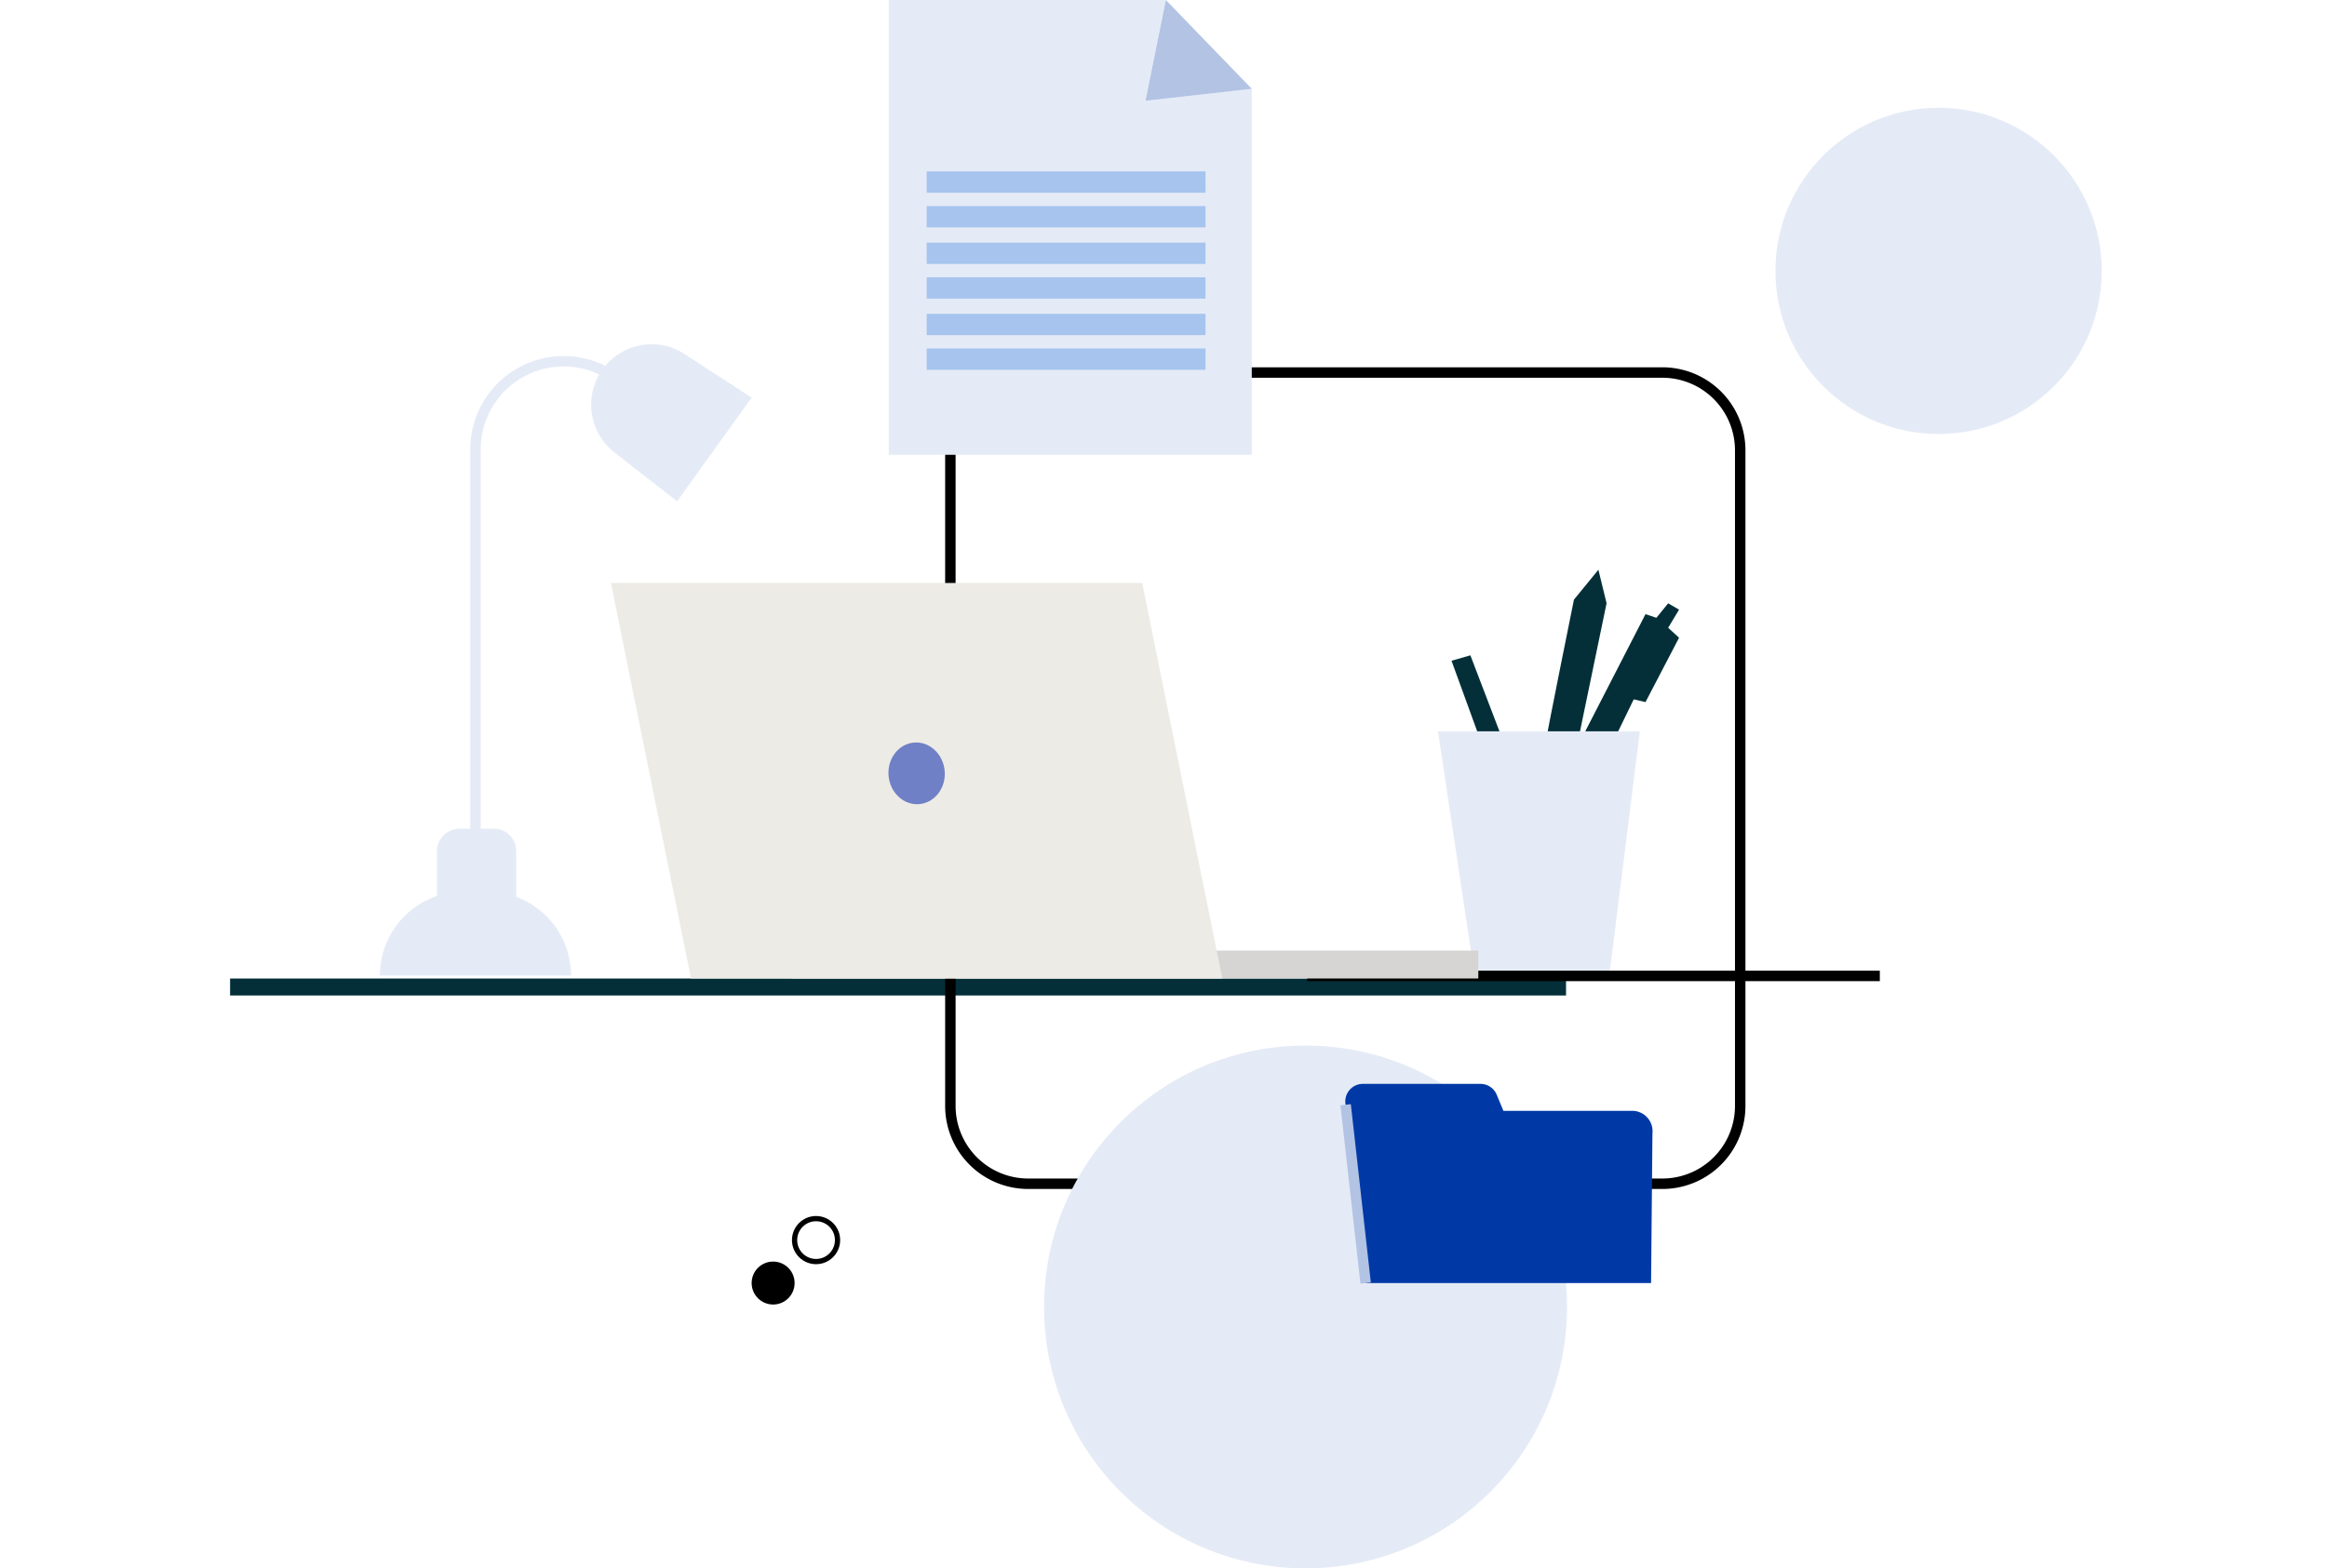 <svg xmlns="http://www.w3.org/2000/svg" width="445" height="300" viewBox="0 0 445 300">
  <g id="Group_30859" data-name="Group 30859" transform="translate(18192 -18350)">
    <rect id="Rectangle_57061" data-name="Rectangle 57061" width="445" height="300" transform="translate(-18192 18350)" fill="none"/>
    <g id="object_11" transform="translate(-18366.529 18075.109)">
      <circle id="Ellipse_4689" data-name="Ellipse 4689" cx="31.203" cy="31.203" r="31.203" transform="translate(514.049 295.507)" fill="#e5ebf6"/>
      <circle id="Ellipse_4692" data-name="Ellipse 4692" cx="4.108" cy="4.108" r="4.108" transform="translate(318.268 516.206)"/>
      <circle id="Ellipse_4693" data-name="Ellipse 4693" cx="4.108" cy="4.108" r="4.108" transform="translate(326.478 507.991)" fill="none" stroke="#000" stroke-width="1"/>
      <g id="Eliment_3_8_" transform="translate(247.176 340.738)">
        <path id="Path_109326" data-name="Path 109326" d="M305.71,592.376H269.16a16.048,16.048,0,0,1,16.046-16.046h4.458a16.044,16.044,0,0,1,16.046,16.046h0" transform="translate(-269.16 -471.625)" fill="#e5ebf6"/>
        <path id="Path_109327" data-name="Path 109327" d="M301.47,500.907V413.871a16.864,16.864,0,0,1,24.516-15.027h0" transform="translate(-283.189 -393.752)" fill="none" stroke="#e5ebf6" stroke-width="2"/>
        <path id="Path_109328" data-name="Path 109328" d="M357,421.32l14.264-19.837-12.827-8.34a11.564,11.564,0,0,0-16.063,3.485h0a11.573,11.573,0,0,0,2.642,15.339Z" transform="translate(-300.162 -391.271)" fill="#e5ebf6"/>
        <path id="Path_109329" data-name="Path 109329" d="M303.622,570.218H288.47v-10.88a4.278,4.278,0,0,1,4.277-4.277h6.6a4.278,4.278,0,0,1,4.277,4.277v10.88Z" transform="translate(-277.545 -462.39)" fill="#e5ebf6"/>
      </g>
      <rect id="Rectangle_57585" data-name="Rectangle 57585" width="255.478" height="3.242" transform="translate(218.53 462.065)" fill="#042f38"/>
      <path id="Path_109330" data-name="Path 109330" d="M461.98,541.122v-125.4a14.886,14.886,0,0,1,14.886-14.886H598.138a14.886,14.886,0,0,1,14.886,14.886v125.4a14.886,14.886,0,0,1-14.886,14.886H476.86A14.885,14.885,0,0,1,461.98,541.122Z" transform="translate(-105.708 -54.688)" fill="none" stroke="#000" stroke-width="2"/>
      <g id="Eliment_1_7_" transform="translate(449.515 383.873)">
        <path id="Path_109331" data-name="Path 109331" d="M637.544,514.477l-6.184-17,3.61-1.035,6.7,17.523Z" transform="translate(-628.769 -480.072)" fill="#042f38"/>
        <path id="Path_109332" data-name="Path 109332" d="M674.57,505.538l12.651-24.612,2.082.7,2.252-2.772,2.082,1.211-2.082,3.468,2.082,1.907-6.416,12.306-2.252-.521-4.679,9.618Z" transform="translate(-647.531 -472.434)" fill="#042f38"/>
        <path id="Path_109333" data-name="Path 109333" d="M663.24,500.445c0-.7,5.375-27.215,5.375-27.215l4.679-5.72,1.562,6.41-5.805,27.99Z" transform="translate(-642.611 -467.51)" fill="#042f38"/>
        <path id="Path_109334" data-name="Path 109334" d="M626.78,522.12h38.61l-5.85,46.8H633.8Z" transform="translate(-626.78 -491.222)" fill="#e5ebf6"/>
      </g>
      <line id="Line_9558" data-name="Line 9558" x2="109.52" transform="translate(424.495 461.568)" fill="none" stroke="#000" stroke-width="2"/>
      <g id="Eliment_2_7_" transform="translate(291.359 386.402)">
        <rect id="Rectangle_57586" data-name="Rectangle 57586" width="131.349" height="5.341" transform="translate(34.525 70.317)" fill="#d6d5d4"/>
        <path id="Path_109336" data-name="Path 109336" d="M464.171,547.643h-101.6L347.25,471.98h101.6Z" transform="translate(-347.25 -471.98)" fill="#edebe6"/>
        <ellipse id="Ellipse_4697" data-name="Ellipse 4697" cx="5.386" cy="5.907" rx="5.386" ry="5.907" transform="translate(52.595 30.982) rotate(-4.818)" fill="#6f80c6"/>
      </g>
      <circle id="Ellipse_4698" data-name="Ellipse 4698" cx="50.005" cy="50.005" r="50.005" transform="translate(374.185 474.881)" fill="#e5ebf6"/>
      <g id="Eliment_4_7_" transform="translate(344.482 274.891)">
        <path id="Path_107594" data-name="Path 107594" d="M663.028,471.12H593.6v-87h53l-3.9,19.28,20.328-2.292Z" transform="translate(-593.6 -384.12)" fill="#e5ebf6"/>
        <rect id="Rectangle_55824" data-name="Rectangle 55824" width="53.325" height="4.084" transform="translate(7.257 32.785)" fill="#3a82e2" opacity="0.36"/>
        <rect id="Rectangle_55825" data-name="Rectangle 55825" width="53.325" height="4.084" transform="translate(7.257 39.418)" fill="#3a82e2" opacity="0.36"/>
        <rect id="Rectangle_55826" data-name="Rectangle 55826" width="53.325" height="4.084" transform="translate(7.257 46.405)" fill="#3a82e2" opacity="0.36"/>
        <rect id="Rectangle_55827" data-name="Rectangle 55827" width="53.325" height="4.084" transform="translate(7.257 53.038)" fill="#3a82e2" opacity="0.36"/>
        <rect id="Rectangle_55828" data-name="Rectangle 55828" width="53.325" height="4.084" transform="translate(7.257 60.02)" fill="#3a82e2" opacity="0.36"/>
        <rect id="Rectangle_55829" data-name="Rectangle 55829" width="53.325" height="4.084" transform="translate(7.257 66.654)" fill="#3a82e2" opacity="0.36"/>
        <path id="Path_107595" data-name="Path 107595" d="M708.458,384.12l16.43,16.988L704.56,403.4Z" transform="translate(-655.46 -384.12)" fill="#b2c3e4"/>
      </g>
      <g id="Eliment_3_9_" transform="translate(431.795 482.218)">
        <path id="Path_108366" data-name="Path 108366" d="M316.623,632.283l.407,1.981,2.779,28.832h54.581l.262-28.615a3.9,3.9,0,0,0-3.87-4.328H346.15l-1.282-3.083a3.355,3.355,0,0,0-3.1-2.069h-22.5a3.352,3.352,0,0,0-3.289,4Z" transform="translate(-315.916 -625)" fill="#0039a6"/>
        <line id="Line_9548" data-name="Line 9548" x1="3.824" y1="34.102" transform="translate(0.064 3.989)" fill="#ffd26e" stroke="#b2c3e4" stroke-width="2"/>
      </g>
    </g>
  </g>
</svg>
